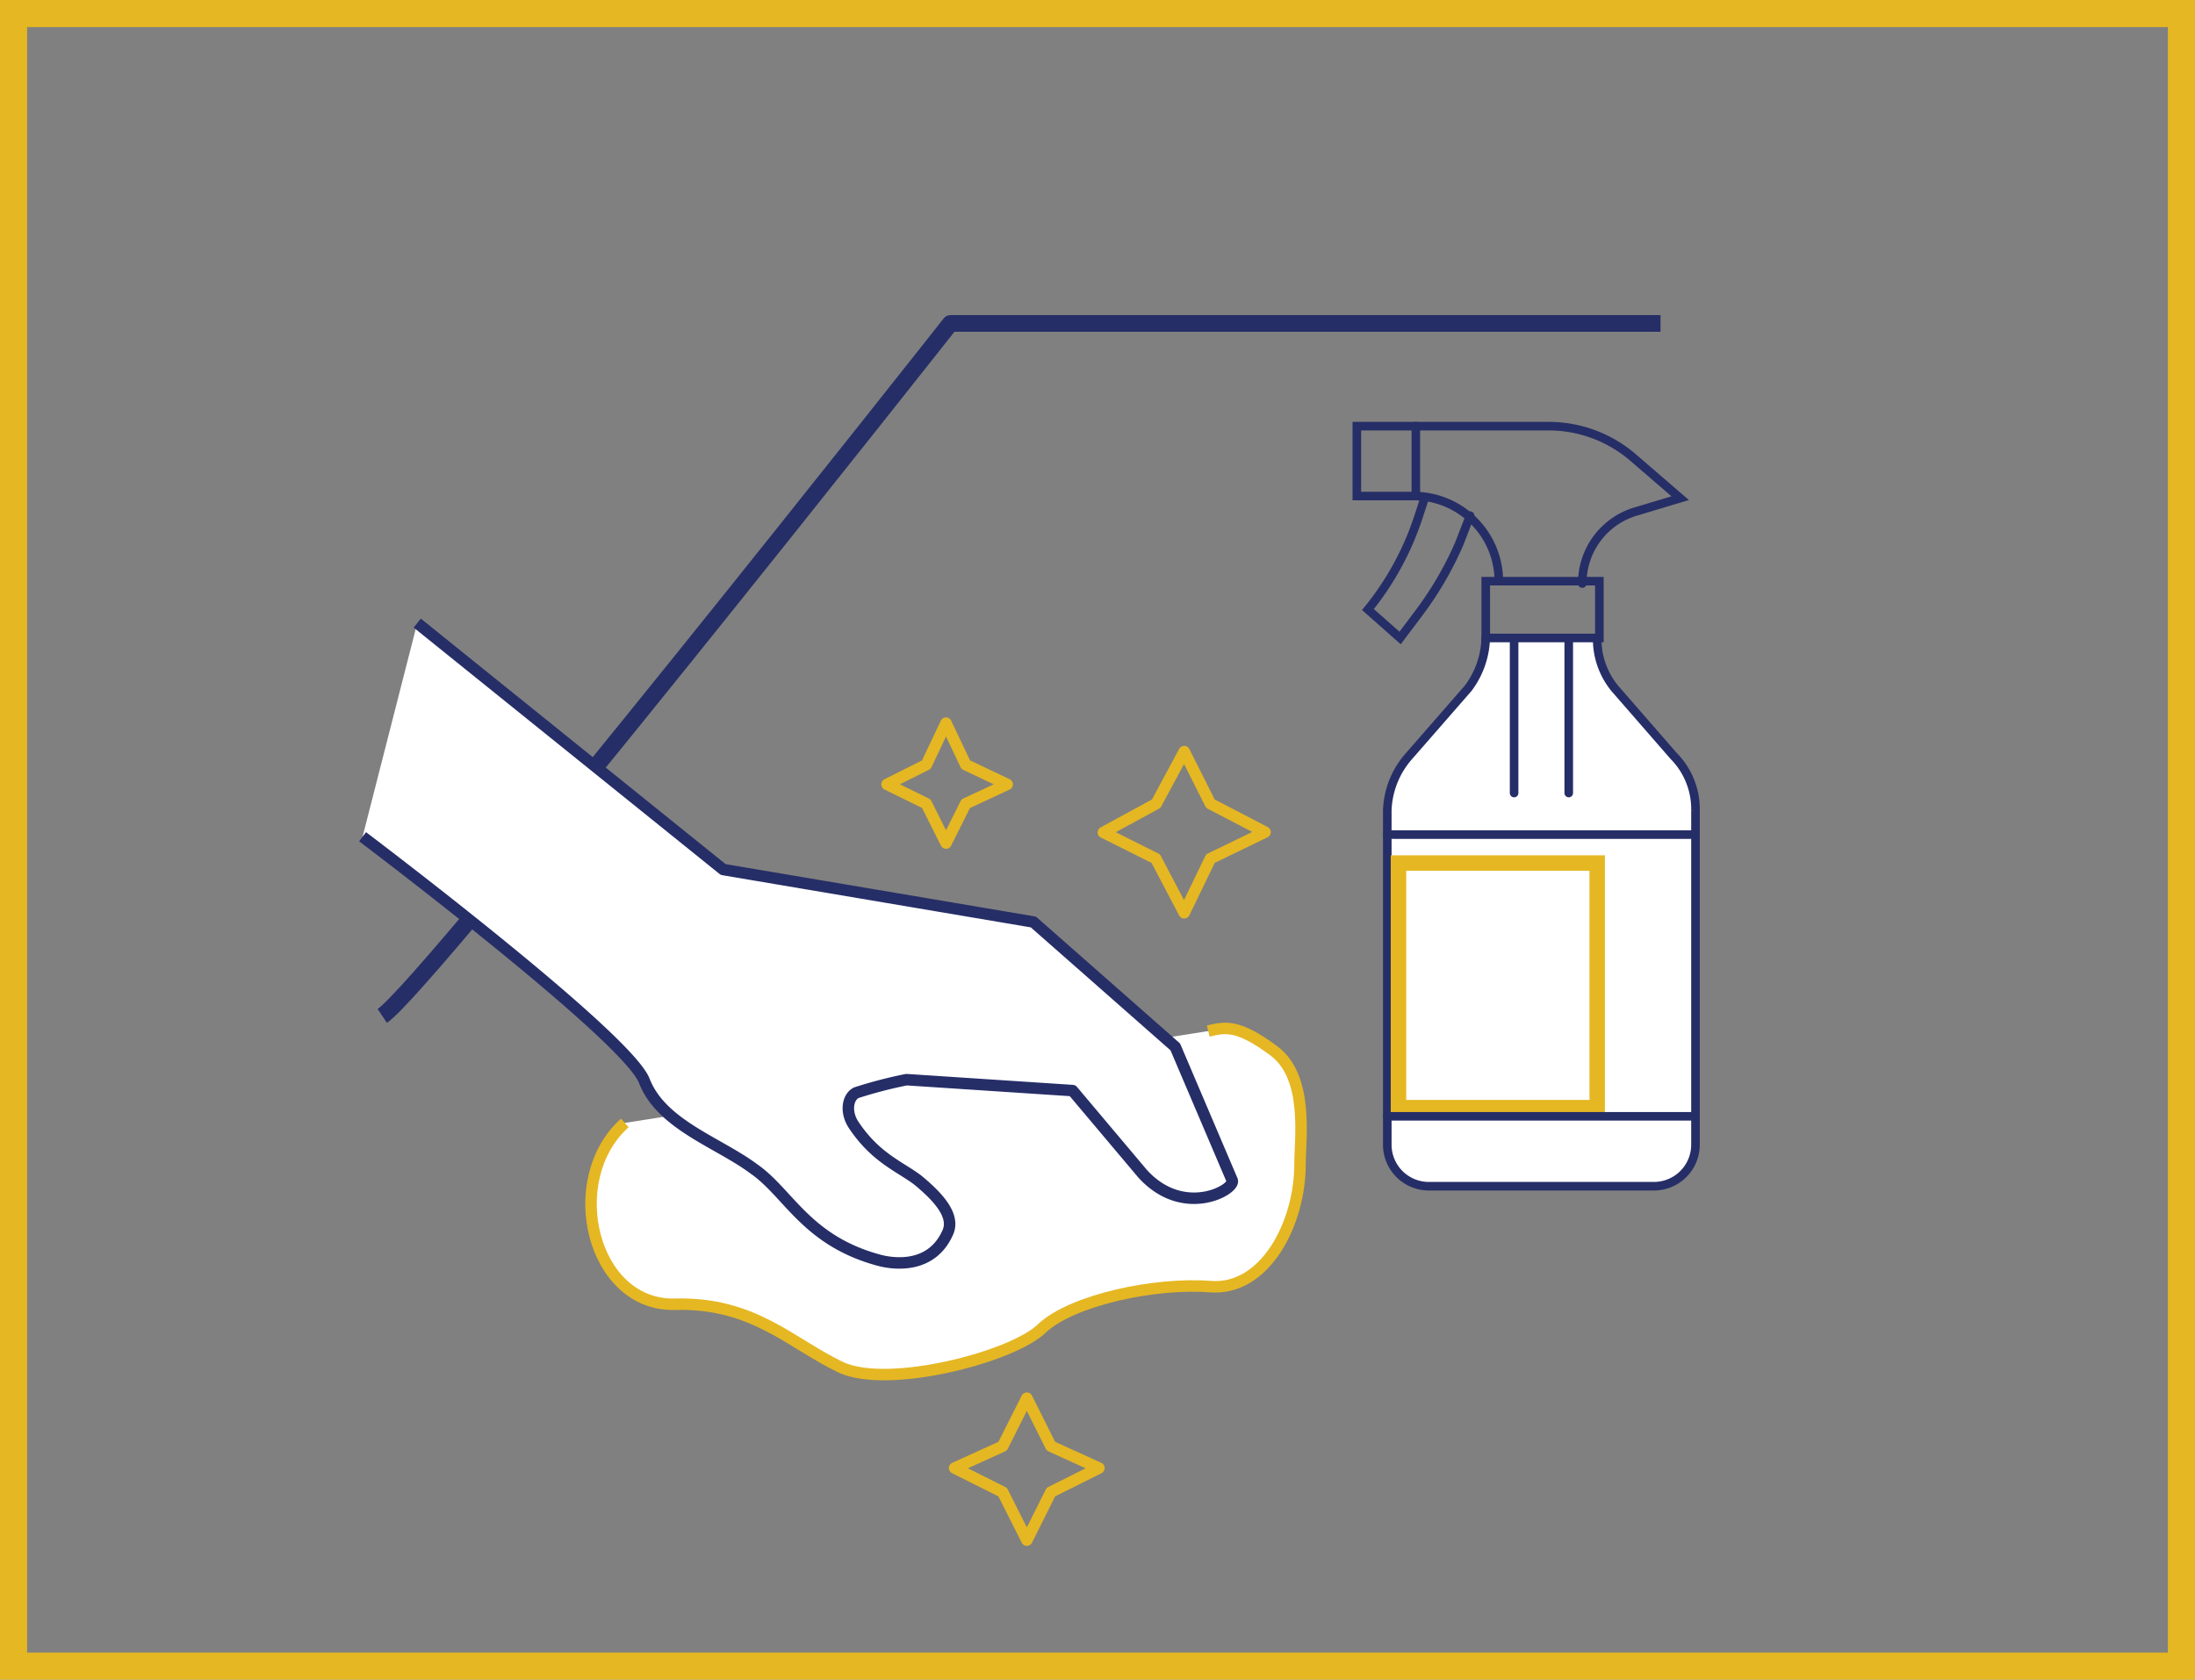<svg xmlns="http://www.w3.org/2000/svg" viewBox="0 0 243 186"><rect x="0" y="0" width="243" height="186" fill="#808080" stroke="none"/><defs><style>.cls-1,.cls-2,.cls-4,.cls-5,.cls-6,.cls-7{fill:none;}.cls-1,.cls-4,.cls-7{stroke:#e5b722;}.cls-1{stroke-width:3px;}.cls-2,.cls-5,.cls-6{stroke:#262e67;}.cls-2,.cls-4,.cls-5{stroke-linejoin:round;}.cls-2{stroke-width:1.85px;}.cls-3{fill:#fff;}.cls-4,.cls-5{stroke-width:1.27px;}.cls-6{stroke-linecap:round;stroke-width:0.95px;}.cls-6,.cls-7{stroke-miterlimit:10;}.cls-7{stroke-width:1.71px;}</style></defs><title>Asset 3</title><g id="Layer_2" data-name="Layer 2"><g id="Layer_1-2" data-name="Layer 1"><rect class="cls-1" x="1.5" y="1.5" width="240" height="183"/><path class="cls-2" d="M42.32,112.5c5.08-3.39,62.89-76.68,62.89-76.68h78.62"/><path class="cls-3" d="M69.17,124.35c-7,6.29-3.63,20.32,5.56,20.08,8.71-.24,12.82,4.35,18.39,7,5.32,2.42,19.11-1.21,22.25-4.35,3.39-3.15,12.58-5.08,18.63-4.6s9.92-7,9.92-13.54c0-2.91,1-9.68-2.91-12.58s-5.32-2.66-7.25-2.18"/><path class="cls-4" d="M69.17,124.35c-7,6.29-3.63,20.32,5.56,20.08,8.71-.24,12.82,4.35,18.39,7,5.32,2.42,19.11-1.21,22.25-4.35,3.39-3.15,12.58-5.08,18.63-4.6s9.92-7,9.92-13.54c0-2.91,1-9.68-2.91-12.58s-5.32-2.66-7.25-2.18"/><path class="cls-3" d="M40.14,92.66s29.51,22.26,31.21,27.09c1.93,4.84,8.22,6.78,12.09,9.68,3.87,2.66,5.81,8,14,10.16,1.94.48,5.81.73,7.5-3.14.73-1.7-.72-3.63-3.39-5.81-1.93-1.45-4.59-2.42-7-6-1-1.45-.73-3.14.24-3.63a49.25,49.25,0,0,1,5.57-1.45l18.38,1.21,7.74,9.19c4.6,5.08,10.4,1.7,9.92.73l-6.29-14.76L114.4,102.1,80.06,96.29,46.19,69"/><path class="cls-5" d="M40.14,92.66s29.51,22.26,31.21,27.09c1.93,4.84,8.22,6.78,12.09,9.68,3.87,2.66,5.81,8,14,10.16,1.94.48,5.81.73,7.5-3.14.73-1.7-.72-3.63-3.39-5.81-1.93-1.45-4.59-2.42-7-6-1-1.45-.73-3.14.24-3.63a49.25,49.25,0,0,1,5.57-1.45l18.38,1.21,7.74,9.19c4.6,5.08,10.4,1.7,9.92.73l-6.29-14.76L114.4,102.1,80.06,96.29,46.19,69"/><path class="cls-4" d="M104.73,80.08l2.18,4.6,4.59,2.18L106.91,89l-2.18,4.36L102.55,89,98.2,86.86l4.35-2.18Z"/><path class="cls-4" d="M131.1,83.23,134,89l6.05,3.15L134,95.08l-2.9,6-3.15-6-5.8-2.9L128,89Z"/><path class="cls-4" d="M113.68,154.83l2.66,5.32,5.32,2.42-5.32,2.66-2.66,5.32L111,165.23l-5.32-2.66,5.32-2.42Z"/><path class="cls-3" d="M164.48,70.65a9.69,9.69,0,0,1-1.94,5.56L156,83.71a9.55,9.55,0,0,0-2.42,6.05v37a4.6,4.6,0,0,0,4.6,4.6H183.1a4.6,4.6,0,0,0,4.6-4.6v-37a8.37,8.37,0,0,0-2.42-6.05l-6.53-7.5a8.6,8.6,0,0,1-1.93-5.56"/><path class="cls-6" d="M164.48,70.65a9.69,9.69,0,0,1-1.94,5.56L156,83.71a9.55,9.55,0,0,0-2.42,6.05v37a4.6,4.6,0,0,0,4.6,4.6H183.1a4.6,4.6,0,0,0,4.6-4.6v-37a8.37,8.37,0,0,0-2.42-6.05l-6.53-7.5a8.6,8.6,0,0,1-1.93-5.56"/><path class="cls-3" d="M176.82,95.57h-22v27.09h22Z"/><path class="cls-7" d="M176.82,95.57h-22v27.09h22Z"/><path class="cls-6" d="M177.06,64.36H164.48v6.29h12.58Z"/><path class="cls-6" d="M167.62,70.65V87.82"/><path class="cls-6" d="M173.67,70.65V87.82"/><path class="cls-6" d="M187.7,92.42H153.59"/><path class="cls-6" d="M187.7,123.62H153.59"/><path class="cls-6" d="M165.93,64.36a9.44,9.44,0,0,0-9.44-9.43h-6.28V47.19h21.28a14.34,14.34,0,0,1,9.19,3.38l5.33,4.6-4.84,1.45a8.27,8.27,0,0,0-6,8"/><path class="cls-6" d="M156.74,47.19v7.74"/><path class="cls-6" d="M157.71,55.17,157,57.34a32.13,32.13,0,0,1-5.56,10.16L155,70.65l2.18-2.9a37.81,37.81,0,0,0,4.35-7.5l1.22-3.15"/></g></g></svg>